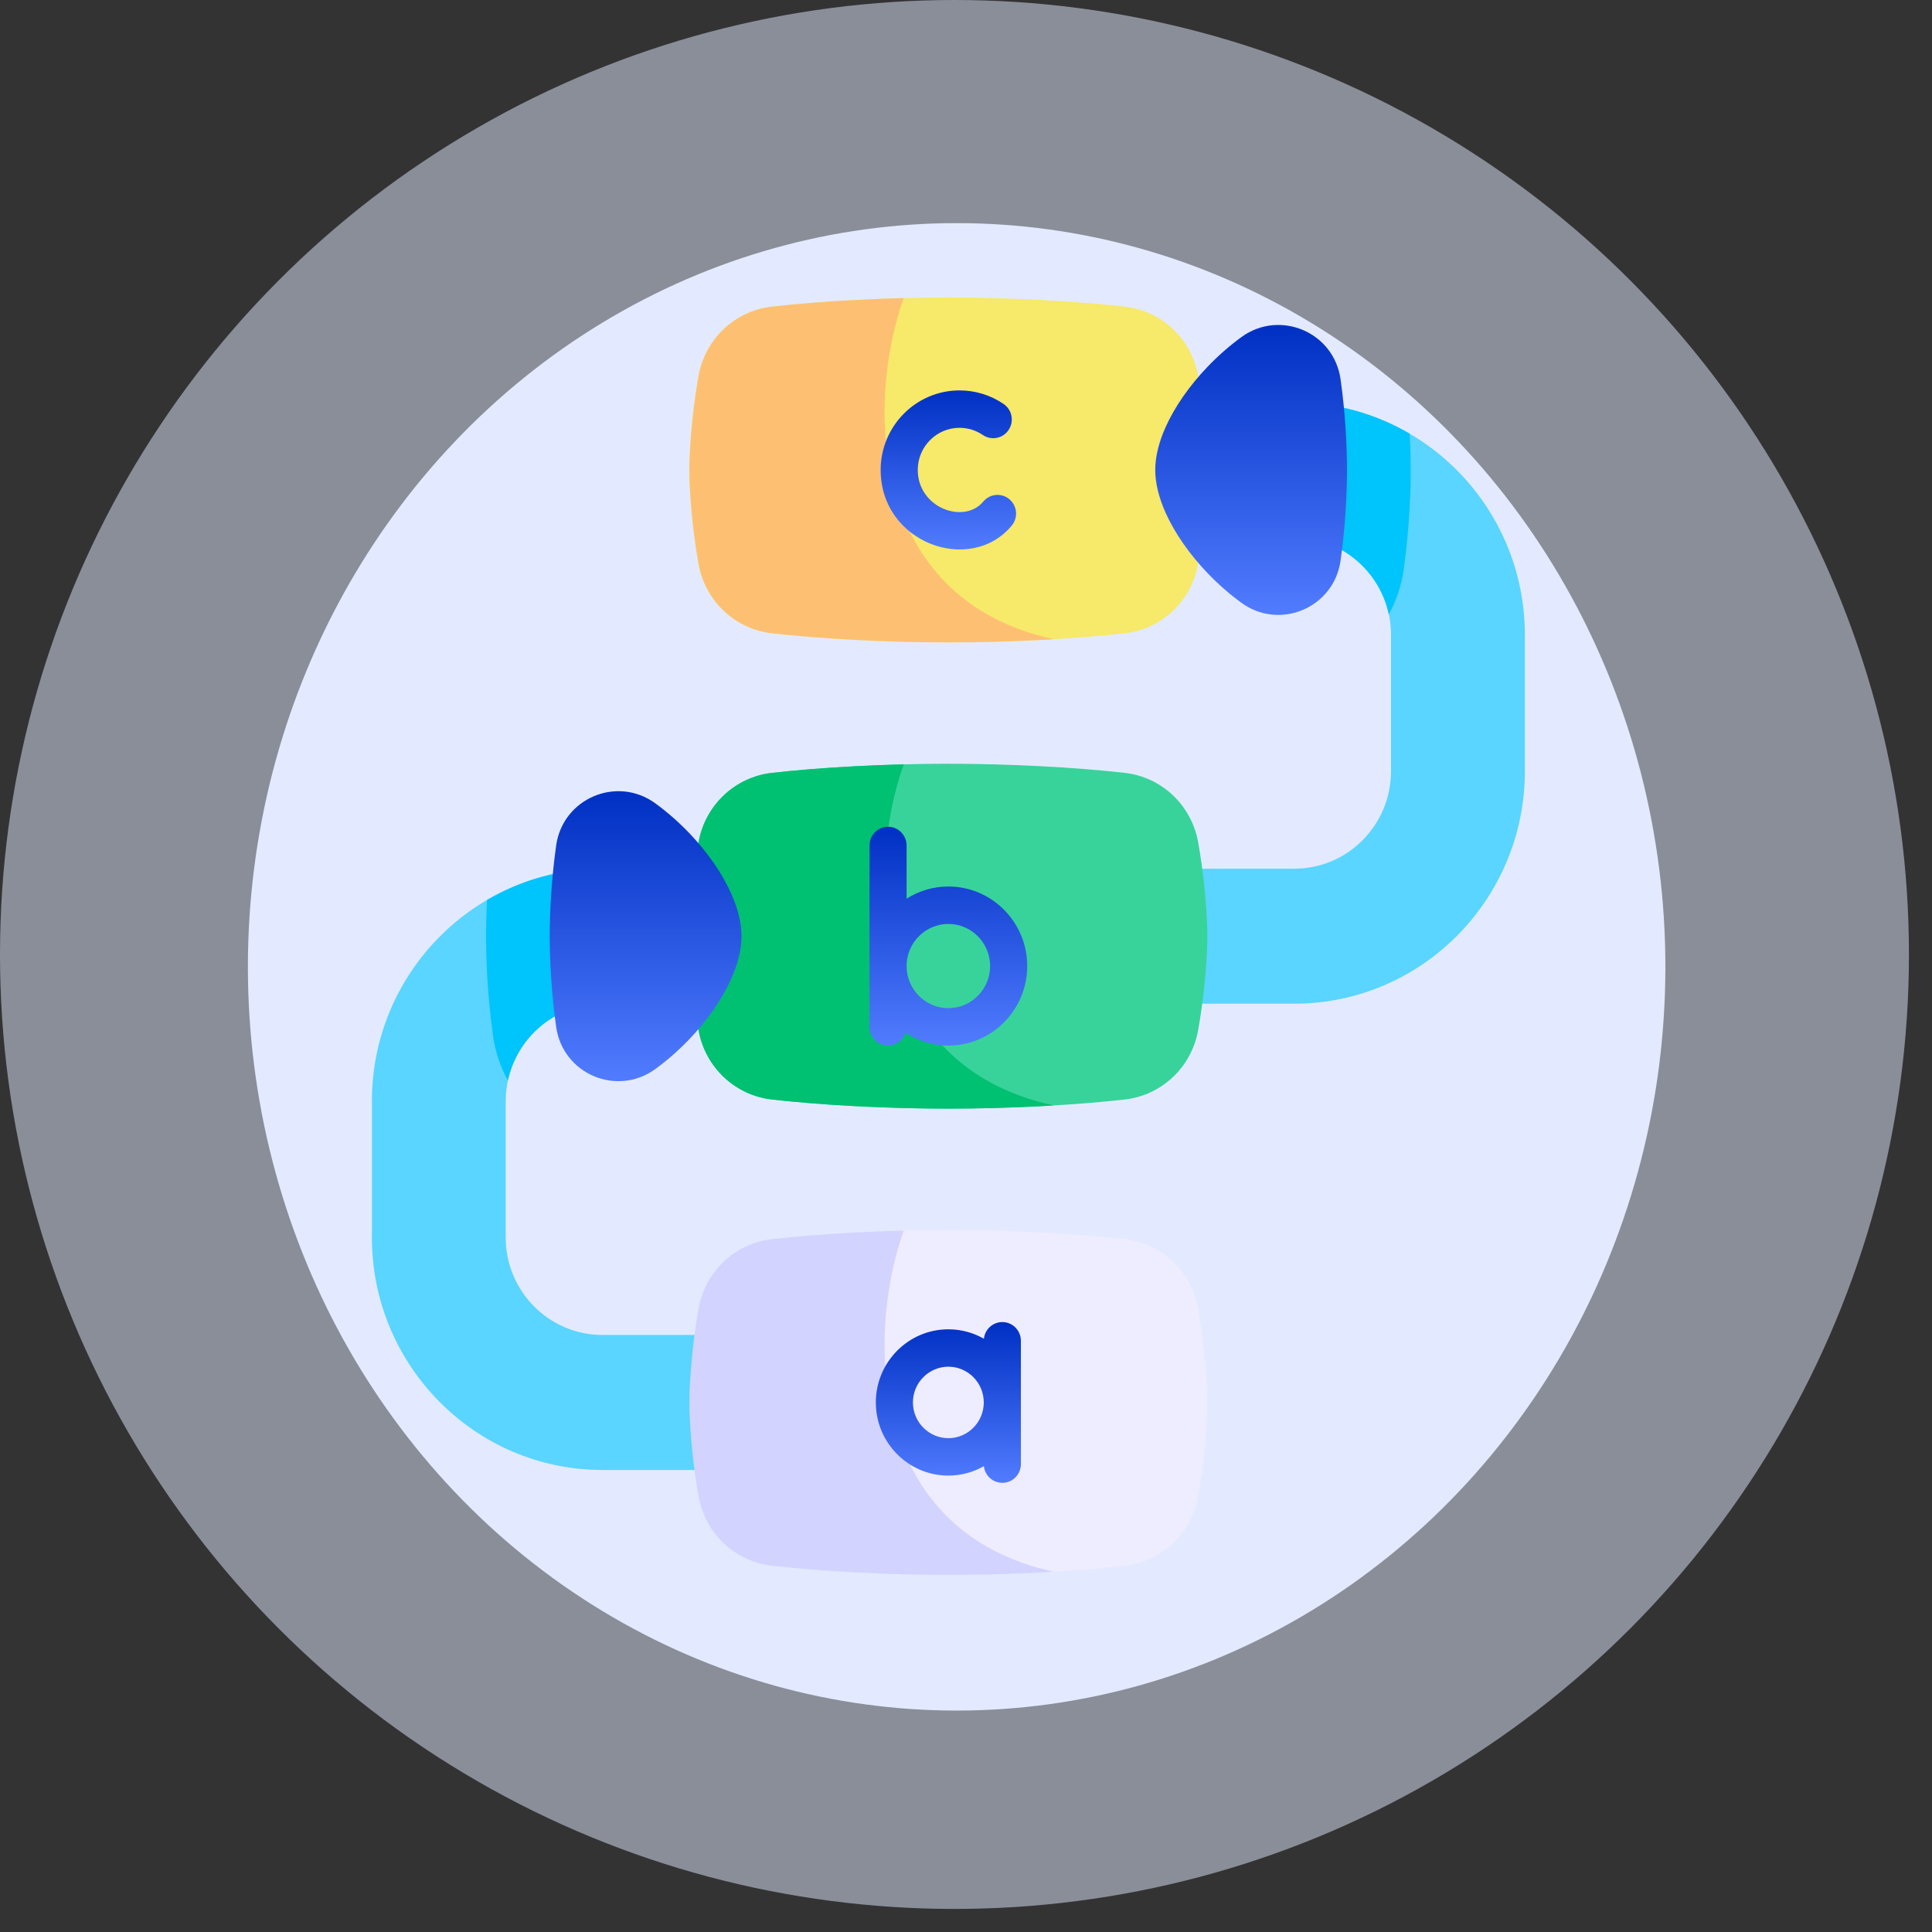 <svg width="64" height="64" viewBox="0 0 64 64" fill="none" xmlns="http://www.w3.org/2000/svg">
<rect x="0" y="0" width="64" height="64" fill="#333333" stroke="none"/>
<circle cx="31.618" cy="31.618" r="31.618" fill="#E3EAFF" fill-opacity="0.5"/>
<ellipse cx="31.69" cy="32.028" rx="23.478" ry="24.637" fill="#E3EAFF"/>
<g clip-path="url(#clip0_908_3222)">
<path d="M42.878 33.248H36.978C35.754 33.248 34.761 32.247 34.761 31.012C34.761 29.778 35.754 28.777 36.978 28.777H42.878C44.643 28.777 46.079 27.328 46.079 25.548V21.032C46.079 19.251 44.643 17.803 42.878 17.803H41.064C39.84 17.803 38.847 16.802 38.847 15.567C38.847 14.332 39.84 13.331 41.064 13.331H42.878C47.088 13.331 50.513 16.786 50.513 21.032V25.548C50.513 29.794 47.088 33.248 42.878 33.248Z" fill="#59D5FF"/>
<path d="M25.853 48.694H19.953C15.744 48.694 12.319 45.239 12.319 40.993V36.477C12.319 32.231 15.744 28.777 19.953 28.777H21.767C22.992 28.777 23.984 29.778 23.984 31.013C23.984 32.247 22.992 33.248 21.767 33.248H19.953C18.188 33.248 16.752 34.697 16.752 36.477V40.993C16.752 42.774 18.188 44.222 19.953 44.222H25.853C27.078 44.222 28.07 45.223 28.07 46.458C28.07 47.693 27.078 48.694 25.853 48.694Z" fill="#59D5FF"/>
<path d="M22.836 15.567C22.836 16.002 22.873 16.636 22.948 17.326C22.996 17.769 23.061 18.236 23.142 18.687C23.363 19.91 24.349 20.84 25.574 20.978C26.388 21.07 27.334 21.145 28.335 21.198C29.332 21.25 30.384 21.28 31.416 21.28C32.448 21.28 33.5 21.25 34.497 21.198C35.497 21.145 36.443 21.07 37.258 20.978C38.482 20.84 39.468 19.91 39.689 18.687C39.77 18.236 39.835 17.769 39.883 17.326C39.959 16.636 39.995 16.002 39.995 15.567C39.995 15.133 39.959 14.499 39.883 13.809C39.835 13.365 39.77 12.899 39.689 12.447C39.468 11.225 38.482 10.295 37.258 10.157C36.443 10.065 35.497 9.989 34.497 9.937C33.5 9.884 32.448 9.855 31.416 9.855C30.384 9.855 29.332 9.884 28.335 9.937C27.334 9.989 26.389 10.065 25.574 10.157C24.349 10.295 23.363 11.225 23.142 12.447C23.061 12.899 22.996 13.365 22.948 13.809C22.873 14.499 22.836 15.133 22.836 15.567Z" fill="#F7E969"/>
<path d="M29.937 9.874C29.395 9.888 28.857 9.909 28.335 9.937C27.334 9.989 26.389 10.065 25.574 10.157C24.349 10.295 23.363 11.225 23.142 12.447C23.061 12.899 22.996 13.366 22.948 13.809C22.873 14.499 22.836 15.133 22.836 15.567C22.836 16.002 22.873 16.636 22.948 17.326C22.996 17.769 23.061 18.236 23.142 18.688C23.363 19.91 24.349 20.84 25.574 20.978C26.388 21.07 27.334 21.145 28.335 21.198C29.332 21.25 30.384 21.28 31.416 21.28C32.448 21.28 33.5 21.25 34.497 21.198C34.634 21.191 34.77 21.183 34.906 21.175C28.733 19.83 28.709 13.313 29.937 9.874Z" fill="#FDC072"/>
<path d="M22.836 31.012C22.836 31.447 22.873 32.081 22.948 32.771C22.996 33.214 23.061 33.681 23.142 34.133C23.363 35.355 24.349 36.285 25.574 36.423C26.388 36.515 27.334 36.59 28.335 36.643C29.332 36.695 30.384 36.725 31.416 36.725C32.448 36.725 33.5 36.695 34.497 36.643C35.497 36.59 36.443 36.515 37.258 36.423C38.482 36.285 39.468 35.355 39.689 34.133C39.77 33.681 39.835 33.214 39.883 32.771C39.959 32.081 39.995 31.447 39.995 31.012C39.995 30.578 39.959 29.944 39.883 29.254C39.835 28.811 39.77 28.344 39.689 27.892C39.468 26.67 38.482 25.74 37.258 25.602C36.443 25.51 35.497 25.434 34.497 25.382C33.5 25.33 32.448 25.3 31.416 25.3C30.384 25.3 29.332 25.329 28.335 25.382C27.334 25.434 26.389 25.51 25.574 25.602C24.349 25.74 23.363 26.67 23.142 27.892C23.061 28.344 22.996 28.811 22.948 29.254C22.873 29.944 22.836 30.578 22.836 31.012Z" fill="#38D39A"/>
<path d="M29.937 25.32C29.395 25.334 28.857 25.355 28.335 25.382C27.334 25.434 26.389 25.51 25.574 25.602C24.349 25.74 23.363 26.67 23.142 27.892C23.061 28.344 22.996 28.811 22.948 29.254C22.873 29.944 22.836 30.578 22.836 31.012C22.836 31.447 22.873 32.081 22.948 32.771C22.996 33.214 23.061 33.681 23.142 34.133C23.363 35.355 24.349 36.285 25.574 36.423C26.388 36.515 27.334 36.591 28.335 36.643C29.332 36.695 30.384 36.725 31.416 36.725C32.448 36.725 33.5 36.696 34.497 36.643C34.634 36.636 34.77 36.628 34.906 36.62C28.733 35.275 28.709 28.759 29.937 25.32Z" fill="#00C072"/>
<path d="M39.883 44.699C39.835 44.256 39.77 43.789 39.689 43.338C39.468 42.115 38.482 41.185 37.258 41.047C36.443 40.955 35.497 40.88 34.497 40.827C33.5 40.775 32.448 40.745 31.416 40.745C30.924 40.745 30.429 40.752 29.937 40.765C26.932 43.297 26.729 51.534 34.906 52.065C35.755 52.015 36.555 51.948 37.258 51.868C38.482 51.73 39.468 50.8 39.689 49.578C39.77 49.126 39.835 48.66 39.883 48.216C39.959 47.526 39.995 46.892 39.995 46.458C39.995 46.023 39.959 45.389 39.883 44.699Z" fill="#EEECFF"/>
<path d="M29.937 40.765C29.395 40.779 28.857 40.8 28.335 40.827C27.334 40.88 26.389 40.955 25.574 41.047C24.349 41.185 23.363 42.115 23.142 43.337C23.061 43.789 22.996 44.256 22.948 44.699C22.873 45.389 22.836 46.023 22.836 46.458C22.836 46.892 22.873 47.526 22.948 48.216C22.996 48.66 23.061 49.126 23.142 49.578C23.363 50.8 24.349 51.73 25.574 51.868C26.388 51.96 27.334 52.036 28.335 52.088C29.332 52.141 30.384 52.17 31.416 52.17C32.448 52.17 33.5 52.141 34.497 52.088C34.634 52.081 34.77 52.073 34.906 52.065C28.733 50.72 28.709 44.204 29.937 40.765Z" fill="#D3D3FF"/>
<path d="M16.825 35.794C17.137 34.341 18.421 33.248 19.953 33.248H21.767C22.992 33.248 23.984 32.247 23.984 31.012C23.984 29.778 22.992 28.777 21.767 28.777H19.953C18.563 28.777 17.258 29.154 16.133 29.812C16.105 30.35 16.1 30.775 16.1 31.012C16.1 31.513 16.123 32.837 16.335 34.325C16.411 34.857 16.581 35.352 16.825 35.794Z" fill="#00C4FC"/>
<path d="M18.21 31.012C18.21 31.398 18.224 31.874 18.258 32.391C18.291 32.908 18.345 33.468 18.424 34.022C18.647 35.583 20.439 36.337 21.706 35.415C22.106 35.124 22.488 34.787 22.837 34.423C23.425 33.807 23.915 33.113 24.22 32.428C24.438 31.941 24.563 31.458 24.563 31.012C24.563 30.567 24.438 30.085 24.22 29.597C23.915 28.912 23.425 28.218 22.837 27.602C22.488 27.238 22.106 26.901 21.706 26.61C20.439 25.688 18.647 26.442 18.424 28.003C18.345 28.557 18.292 29.117 18.258 29.634C18.224 30.151 18.21 30.627 18.21 31.012Z" fill="url(#paint0_linear_908_3222)"/>
<path d="M41.064 13.332C39.84 13.332 38.847 14.332 38.847 15.567C38.847 16.802 39.84 17.803 41.064 17.803H42.878C44.411 17.803 45.695 18.896 46.006 20.349C46.251 19.907 46.42 19.412 46.496 18.88C46.709 17.392 46.732 16.068 46.732 15.567C46.732 15.33 46.726 14.905 46.698 14.367C45.574 13.709 44.269 13.331 42.878 13.331H41.064V13.332Z" fill="#00C4FC"/>
<path d="M44.621 15.567C44.621 15.953 44.607 16.429 44.574 16.946C44.54 17.463 44.486 18.023 44.407 18.577C44.184 20.137 42.393 20.892 41.125 19.969C40.726 19.679 40.343 19.342 39.995 18.978C39.407 18.362 38.917 17.668 38.611 16.983C38.393 16.495 38.269 16.013 38.269 15.567C38.269 15.122 38.393 14.639 38.611 14.152C38.917 13.467 39.407 12.773 39.995 12.157C40.343 11.793 40.726 11.456 41.125 11.165C42.393 10.243 44.184 10.997 44.407 12.558C44.486 13.112 44.54 13.671 44.574 14.189C44.607 14.706 44.621 15.181 44.621 15.567Z" fill="url(#paint1_linear_908_3222)"/>
<path d="M29.173 15.567C29.173 14.115 30.345 12.933 31.785 12.933C32.309 12.933 32.814 13.088 33.246 13.383C33.528 13.575 33.602 13.96 33.411 14.244C33.221 14.527 32.84 14.602 32.558 14.41C32.33 14.255 32.062 14.172 31.785 14.172C31.023 14.172 30.402 14.798 30.402 15.567C30.402 16.824 31.934 17.381 32.573 16.615C32.791 16.353 33.179 16.319 33.439 16.539C33.699 16.759 33.733 17.15 33.515 17.412C32.15 19.052 29.173 17.996 29.173 15.567Z" fill="url(#paint2_linear_908_3222)"/>
<path d="M33.204 43.795C32.887 43.795 32.626 44.037 32.593 44.347C32.245 44.149 31.843 44.035 31.416 44.035C30.091 44.035 29.013 45.122 29.013 46.458C29.013 47.794 30.091 48.881 31.416 48.881C31.843 48.881 32.245 48.767 32.593 48.569C32.626 48.879 32.887 49.121 33.204 49.121C33.543 49.121 33.818 48.843 33.818 48.501V44.414C33.818 44.072 33.543 43.795 33.204 43.795ZM31.416 47.641C30.769 47.641 30.242 47.11 30.242 46.458C30.242 45.805 30.769 45.274 31.416 45.274C32.063 45.274 32.589 45.805 32.589 46.458C32.589 47.11 32.063 47.641 31.416 47.641Z" fill="url(#paint3_linear_908_3222)"/>
<path d="M31.416 29.367C30.908 29.367 30.434 29.516 30.032 29.77V28.008C30.032 27.666 29.757 27.388 29.418 27.388C29.078 27.388 28.803 27.666 28.803 28.008V34.017C28.803 34.359 29.078 34.637 29.418 34.637C29.689 34.637 29.919 34.459 30 34.214C30.409 34.48 30.894 34.637 31.416 34.637C32.856 34.637 34.028 33.455 34.028 32.002C34.028 30.549 32.856 29.367 31.416 29.367ZM31.416 33.397C30.653 33.397 30.032 32.771 30.032 32.002C30.032 31.233 30.653 30.607 31.416 30.607C32.178 30.607 32.799 31.233 32.799 32.002C32.799 32.771 32.178 33.397 31.416 33.397Z" fill="url(#paint4_linear_908_3222)"/>
</g>
<defs>
<linearGradient id="paint0_linear_908_3222" x1="21.387" y1="26.209" x2="21.387" y2="35.816" gradientUnits="userSpaceOnUse">
<stop stop-color="#0030C3"/>
<stop offset="1" stop-color="#517CFF"/>
</linearGradient>
<linearGradient id="paint1_linear_908_3222" x1="41.445" y1="10.764" x2="41.445" y2="20.37" gradientUnits="userSpaceOnUse">
<stop stop-color="#0030C3"/>
<stop offset="1" stop-color="#517CFF"/>
</linearGradient>
<linearGradient id="paint2_linear_908_3222" x1="31.416" y1="12.933" x2="31.416" y2="18.202" gradientUnits="userSpaceOnUse">
<stop stop-color="#0030C3"/>
<stop offset="1" stop-color="#517CFF"/>
</linearGradient>
<linearGradient id="paint3_linear_908_3222" x1="31.416" y1="43.795" x2="31.416" y2="49.121" gradientUnits="userSpaceOnUse">
<stop stop-color="#0030C3"/>
<stop offset="1" stop-color="#517CFF"/>
</linearGradient>
<linearGradient id="paint4_linear_908_3222" x1="31.416" y1="27.388" x2="31.416" y2="34.637" gradientUnits="userSpaceOnUse">
<stop stop-color="#0030C3"/>
<stop offset="1" stop-color="#517CFF"/>
</linearGradient>
<clipPath id="clip0_908_3222">
<rect width="42.705" height="42.705" fill="white" transform="translate(9.855 9.855)"/>
</clipPath>
</defs>
</svg>
